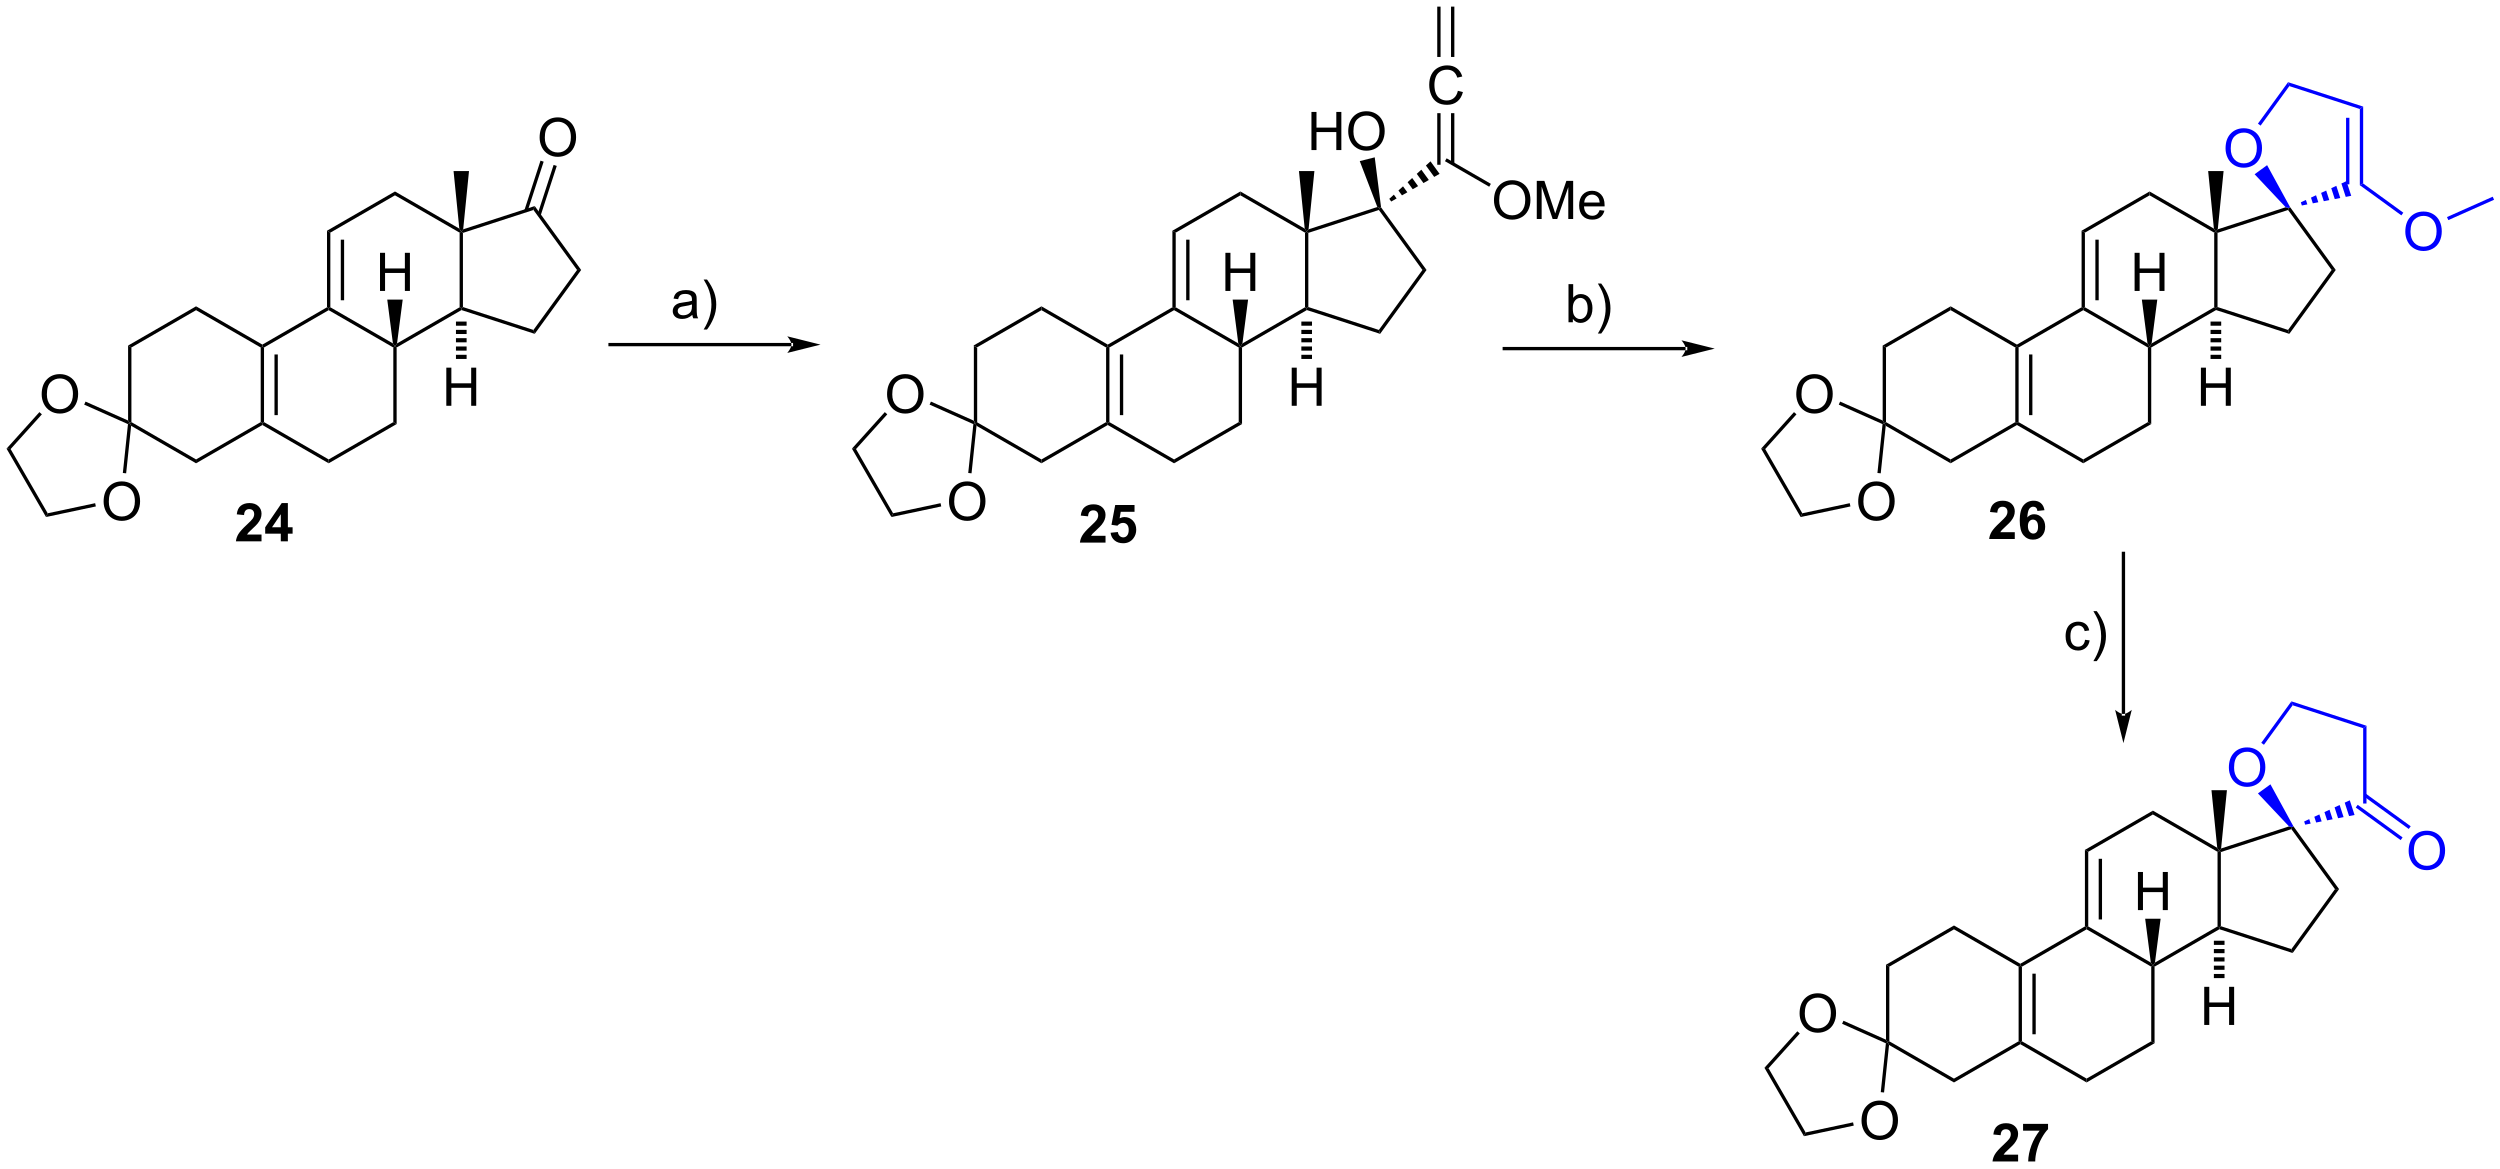<?xml version="1.0" encoding="UTF-8"?>
<!DOCTYPE svg PUBLIC '-//W3C//DTD SVG 1.0//EN'
          'http://www.w3.org/TR/2001/REC-SVG-20010904/DTD/svg10.dtd'>
<svg stroke-dasharray="none" shape-rendering="auto" xmlns="http://www.w3.org/2000/svg" font-family="'Dialog'" text-rendering="auto" width="1024" fill-opacity="1" color-interpolation="auto" color-rendering="auto" preserveAspectRatio="xMidYMid meet" font-size="12px" viewBox="0 0 1024 479" fill="black" xmlns:xlink="http://www.w3.org/1999/xlink" stroke="black" image-rendering="auto" stroke-miterlimit="10" stroke-linecap="square" stroke-linejoin="miter" font-style="normal" stroke-width="1" height="479" stroke-dashoffset="0" font-weight="normal" stroke-opacity="1"
><!--Generated by the Batik Graphics2D SVG Generator--><defs id="genericDefs"
  /><g
  ><defs id="defs1"
    ><clipPath clipPathUnits="userSpaceOnUse" id="clipPath1"
      ><path d="M0.646 0.646 L386.963 0.646 L386.963 181.067 L0.646 181.067 L0.646 0.646 Z"
      /></clipPath
      ><clipPath clipPathUnits="userSpaceOnUse" id="clipPath2"
      ><path d="M46.715 118.406 L46.715 293.811 L422.292 293.811 L422.292 118.406 Z"
      /></clipPath
    ></defs
    ><g transform="scale(2.651,2.651) translate(-0.646,-0.646) matrix(1.029,0,0,1.029,-47.406,-121.146)"
    ><path d="M192.925 170.287 L193.425 170.576 L193.425 181.787 L193.175 181.932 L192.925 181.547 Z" stroke="none" clip-path="url(#clipPath2)"
    /></g
    ><g transform="matrix(2.727,0,0,2.727,-127.369,-322.83)"
    ><path d="M193.383 182.34 L193.175 181.932 L193.425 181.787 L203.134 187.393 L203.134 187.97 Z" stroke="none" clip-path="url(#clipPath2)"
    /></g
    ><g transform="matrix(2.727,0,0,2.727,-127.369,-322.83)"
    ><path d="M203.134 187.97 L203.134 187.393 L212.844 181.787 L213.094 181.932 L213.094 182.22 Z" stroke="none" clip-path="url(#clipPath2)"
    /></g
    ><g transform="matrix(2.727,0,0,2.727,-127.369,-322.83)"
    ><path d="M213.344 181.787 L213.094 181.932 L212.844 181.787 L212.844 170.576 L213.094 170.432 L213.344 170.576 ZM215.414 180.737 L215.414 171.627 L214.914 171.627 L214.914 180.737 Z" stroke="none" clip-path="url(#clipPath2)"
    /></g
    ><g transform="matrix(2.727,0,0,2.727,-127.369,-322.83)"
    ><path d="M213.094 170.143 L213.094 170.432 L212.844 170.576 L203.134 164.97 L203.134 164.393 Z" stroke="none" clip-path="url(#clipPath2)"
    /></g
    ><g transform="matrix(2.727,0,0,2.727,-127.369,-322.83)"
    ><path d="M203.134 164.393 L203.134 164.97 L193.425 170.576 L192.925 170.287 Z" stroke="none" clip-path="url(#clipPath2)"
    /></g
    ><g transform="matrix(2.727,0,0,2.727,-127.369,-322.83)"
    ><path d="M213.094 182.22 L213.094 181.932 L213.344 181.787 L223.053 187.393 L223.053 187.97 Z" stroke="none" clip-path="url(#clipPath2)"
    /></g
    ><g transform="matrix(2.727,0,0,2.727,-127.369,-322.83)"
    ><path d="M223.053 187.97 L223.053 187.393 L232.762 181.787 L233.262 182.076 Z" stroke="none" clip-path="url(#clipPath2)"
    /></g
    ><g transform="matrix(2.727,0,0,2.727,-127.369,-322.83)"
    ><path d="M233.262 182.076 L232.762 181.787 L232.762 170.576 L233.012 170.432 L233.262 170.576 Z" stroke="none" clip-path="url(#clipPath2)"
    /></g
    ><g transform="matrix(2.727,0,0,2.727,-127.369,-322.83)"
    ><path d="M232.702 169.964 L233.012 170.432 L232.762 170.576 L223.053 164.97 L223.053 164.682 L223.303 164.537 Z" stroke="none" clip-path="url(#clipPath2)"
    /></g
    ><g transform="matrix(2.727,0,0,2.727,-127.369,-322.83)"
    ><path d="M222.803 164.537 L223.053 164.682 L223.053 164.97 L213.344 170.576 L213.094 170.432 L213.094 170.143 Z" stroke="none" clip-path="url(#clipPath2)"
    /></g
    ><g transform="matrix(2.727,0,0,2.727,-127.369,-322.83)"
    ><path d="M233.262 170.576 L233.012 170.432 L233.323 169.964 L242.721 164.537 L242.971 164.682 L243 164.954 Z" stroke="none" clip-path="url(#clipPath2)"
    /></g
    ><g transform="matrix(2.727,0,0,2.727,-127.369,-322.83)"
    ><path d="M243.221 164.5 L242.971 164.682 L242.721 164.537 L242.721 153.326 L242.971 153.182 L243.221 153.363 Z" stroke="none" clip-path="url(#clipPath2)"
    /></g
    ><g transform="matrix(2.727,0,0,2.727,-127.369,-322.83)"
    ><path d="M242.676 152.722 L242.971 153.182 L242.721 153.326 L233.012 147.72 L233.012 147.143 Z" stroke="none" clip-path="url(#clipPath2)"
    /></g
    ><g transform="matrix(2.727,0,0,2.727,-127.369,-322.83)"
    ><path d="M233.012 147.143 L233.012 147.72 L223.303 153.326 L222.803 153.037 Z" stroke="none" clip-path="url(#clipPath2)"
    /></g
    ><g transform="matrix(2.727,0,0,2.727,-127.369,-322.83)"
    ><path d="M222.803 153.037 L223.303 153.326 L223.303 164.537 L223.053 164.682 L222.803 164.537 ZM224.873 154.377 L224.873 163.487 L225.373 163.487 L225.373 154.377 Z" stroke="none" clip-path="url(#clipPath2)"
    /></g
    ><g transform="matrix(2.727,0,0,2.727,-127.369,-322.83)"
    ><path d="M243 164.954 L242.971 164.682 L243.221 164.5 L253.813 167.941 L254.004 168.529 Z" stroke="none" clip-path="url(#clipPath2)"
    /></g
    ><g transform="matrix(2.727,0,0,2.727,-127.369,-322.83)"
    ><path d="M254.004 168.529 L253.813 167.941 L260.359 158.932 L260.977 158.932 Z" stroke="none" clip-path="url(#clipPath2)"
    /></g
    ><g transform="matrix(2.727,0,0,2.727,-127.369,-322.83)"
    ><path d="M260.977 158.932 L260.359 158.932 L253.813 149.922 L253.909 149.628 L254.146 149.53 Z" stroke="none" clip-path="url(#clipPath2)"
    /></g
    ><g transform="matrix(2.727,0,0,2.727,-127.369,-322.83)"
    ><path d="M253.583 149.471 L253.909 149.628 L253.813 149.922 L243.221 153.363 L242.971 153.182 L243.257 152.826 Z" stroke="none" clip-path="url(#clipPath2)"
    /></g
    ><g transform="matrix(2.727,0,0,2.727,-127.369,-322.83)"
    ><path d="M243.257 152.826 L242.971 153.182 L242.676 152.722 L241.811 144.077 L244.131 144.077 Z" stroke="none" clip-path="url(#clipPath2)"
    /></g
    ><g transform="matrix(2.727,0,0,2.727,-127.369,-322.83)"
    ><path d="M179.946 177.615 Q179.946 176.188 180.712 175.383 Q181.477 174.576 182.688 174.576 Q183.48 174.576 184.115 174.956 Q184.753 175.334 185.087 176.011 Q185.423 176.688 185.423 177.547 Q185.423 178.42 185.071 179.107 Q184.719 179.795 184.073 180.149 Q183.43 180.503 182.683 180.503 Q181.876 180.503 181.238 180.112 Q180.602 179.719 180.274 179.045 Q179.946 178.368 179.946 177.615 ZM180.727 177.625 Q180.727 178.662 181.282 179.258 Q181.839 179.852 182.68 179.852 Q183.535 179.852 184.087 179.25 Q184.641 178.649 184.641 177.545 Q184.641 176.844 184.404 176.323 Q184.167 175.803 183.712 175.516 Q183.258 175.227 182.691 175.227 Q181.886 175.227 181.305 175.782 Q180.727 176.334 180.727 177.625 Z" stroke="none" clip-path="url(#clipPath2)"
    /></g
    ><g transform="matrix(2.727,0,0,2.727,-127.369,-322.83)"
    ><path d="M189.25 193.73 Q189.25 192.303 190.015 191.498 Q190.781 190.69 191.992 190.69 Q192.784 190.69 193.419 191.071 Q194.057 191.448 194.39 192.125 Q194.726 192.803 194.726 193.662 Q194.726 194.534 194.375 195.222 Q194.023 195.909 193.377 196.263 Q192.734 196.618 191.987 196.618 Q191.179 196.618 190.541 196.227 Q189.906 195.834 189.578 195.159 Q189.25 194.482 189.25 193.73 ZM190.031 193.74 Q190.031 194.776 190.586 195.373 Q191.143 195.966 191.984 195.966 Q192.838 195.966 193.39 195.365 Q193.945 194.763 193.945 193.659 Q193.945 192.959 193.708 192.438 Q193.471 191.917 193.015 191.631 Q192.562 191.341 191.994 191.341 Q191.19 191.341 190.609 191.896 Q190.031 192.448 190.031 193.74 Z" stroke="none" clip-path="url(#clipPath2)"
    /></g
    ><g transform="matrix(2.727,0,0,2.727,-127.369,-322.83)"
    ><path d="M192.925 181.547 L193.175 181.932 L192.907 182.086 L186.331 179.158 L186.534 178.701 Z" stroke="none" clip-path="url(#clipPath2)"
    /></g
    ><g transform="matrix(2.727,0,0,2.727,-127.369,-322.83)"
    ><path d="M179.606 180.283 L179.977 180.618 L175.282 185.833 L174.667 185.768 Z" stroke="none" clip-path="url(#clipPath2)"
    /></g
    ><g transform="matrix(2.727,0,0,2.727,-127.369,-322.83)"
    ><path d="M174.667 185.768 L175.282 185.833 L180.85 195.477 L180.599 196.042 Z" stroke="none" clip-path="url(#clipPath2)"
    /></g
    ><g transform="matrix(2.727,0,0,2.727,-127.369,-322.83)"
    ><path d="M180.599 196.042 L180.85 195.477 L187.978 193.962 L188.082 194.451 Z" stroke="none" clip-path="url(#clipPath2)"
    /></g
    ><g transform="matrix(2.727,0,0,2.727,-127.369,-322.83)"
    ><path d="M192.633 189.477 L192.136 189.425 L192.907 182.086 L193.175 181.932 L193.383 182.34 Z" stroke="none" clip-path="url(#clipPath2)"
    /></g
    ><g transform="matrix(2.727,0,0,2.727,-127.369,-322.83)"
    ><path d="M243.688 140.92 L243.688 135.193 L244.446 135.193 L244.446 137.545 L247.423 137.545 L247.423 135.193 L248.18 135.193 L248.18 140.92 L247.423 140.92 L247.423 138.219 L244.446 138.219 L244.446 140.92 L243.688 140.92 ZM249.213 138.131 Q249.213 136.704 249.978 135.899 Q250.744 135.092 251.955 135.092 Q252.747 135.092 253.382 135.472 Q254.02 135.849 254.353 136.526 Q254.689 137.204 254.689 138.063 Q254.689 138.935 254.338 139.623 Q253.986 140.31 253.34 140.665 Q252.697 141.019 251.95 141.019 Q251.143 141.019 250.505 140.628 Q249.869 140.235 249.541 139.56 Q249.213 138.883 249.213 138.131 ZM249.994 138.141 Q249.994 139.178 250.549 139.774 Q251.106 140.368 251.947 140.368 Q252.801 140.368 253.353 139.766 Q253.908 139.165 253.908 138.06 Q253.908 137.36 253.671 136.839 Q253.434 136.318 252.978 136.032 Q252.525 135.743 251.958 135.743 Q251.153 135.743 250.572 136.297 Q249.994 136.849 249.994 138.141 Z" stroke="none" clip-path="url(#clipPath2)"
    /></g
    ><g transform="matrix(2.727,0,0,2.727,-127.369,-322.83)"
    ><path d="M254.146 149.53 L253.909 149.628 L253.583 149.471 L250.944 142.58 L253.194 142.016 Z" stroke="none" clip-path="url(#clipPath2)"
    /></g
    ><g transform="matrix(2.727,0,0,2.727,-127.369,-322.83)"
    ><path d="M255.378 148.249 L256.066 147.623 L256.479 148.191 L255.673 148.653 ZM256.754 146.997 L257.442 146.371 L258.093 147.266 L257.286 147.728 ZM258.13 145.746 L258.817 145.12 L259.707 146.342 L258.9 146.804 ZM259.505 144.494 L260.193 143.869 L261.32 145.417 L260.513 145.88 ZM260.881 143.243 L261.568 142.617 L262.934 144.493 L262.127 144.955 Z" stroke="none" clip-path="url(#clipPath2)"
    /></g
    ><g transform="matrix(2.727,0,0,2.727,-127.369,-322.83)"
    ><path d="M271.104 148.489 Q271.104 147.062 271.87 146.257 Q272.635 145.45 273.846 145.45 Q274.638 145.45 275.273 145.83 Q275.911 146.208 276.245 146.885 Q276.58 147.562 276.58 148.421 Q276.58 149.293 276.229 149.981 Q275.877 150.668 275.231 151.023 Q274.588 151.377 273.841 151.377 Q273.034 151.377 272.396 150.986 Q271.76 150.593 271.432 149.918 Q271.104 149.241 271.104 148.489 ZM271.885 148.499 Q271.885 149.536 272.44 150.132 Q272.997 150.726 273.838 150.726 Q274.692 150.726 275.245 150.124 Q275.799 149.523 275.799 148.418 Q275.799 147.718 275.562 147.197 Q275.325 146.676 274.87 146.39 Q274.416 146.101 273.849 146.101 Q273.044 146.101 272.463 146.655 Q271.885 147.208 271.885 148.499 ZM277.532 151.278 L277.532 145.551 L278.673 145.551 L280.03 149.606 Q280.217 150.171 280.303 150.452 Q280.399 150.14 280.608 149.536 L281.978 145.551 L282.998 145.551 L282.998 151.278 L282.267 151.278 L282.267 146.484 L280.603 151.278 L279.92 151.278 L278.264 146.403 L278.264 151.278 L277.532 151.278 ZM286.97 149.942 L287.696 150.03 Q287.524 150.668 287.058 151.02 Q286.595 151.372 285.873 151.372 Q284.962 151.372 284.428 150.812 Q283.897 150.249 283.897 149.239 Q283.897 148.192 284.436 147.614 Q284.975 147.036 285.834 147.036 Q286.665 147.036 287.191 147.603 Q287.72 148.168 287.72 149.195 Q287.72 149.257 287.717 149.382 L284.623 149.382 Q284.663 150.067 285.009 150.431 Q285.358 150.793 285.876 150.793 Q286.264 150.793 286.538 150.59 Q286.811 150.387 286.97 149.942 ZM284.663 148.804 L286.978 148.804 Q286.931 148.28 286.712 148.02 Q286.376 147.614 285.842 147.614 Q285.358 147.614 285.027 147.939 Q284.696 148.262 284.663 148.804 Z" stroke="none" clip-path="url(#clipPath2)"
    /></g
    ><g transform="matrix(2.727,0,0,2.727,-127.369,-322.83)"
    ><path d="M263.743 142.594 L263.993 142.161 L270.638 145.998 L270.388 146.431 Z" stroke="none" clip-path="url(#clipPath2)"
    /></g
    ><g transform="matrix(2.727,0,0,2.727,-127.369,-322.83)"
    ><path d="M265.682 132.02 L266.44 132.21 Q266.203 133.145 265.583 133.637 Q264.964 134.127 264.07 134.127 Q263.143 134.127 262.562 133.749 Q261.984 133.372 261.68 132.658 Q261.378 131.942 261.378 131.122 Q261.378 130.226 261.719 129.562 Q262.062 128.895 262.693 128.549 Q263.323 128.202 264.081 128.202 Q264.94 128.202 265.526 128.64 Q266.112 129.077 266.344 129.872 L265.596 130.046 Q265.399 129.421 265.018 129.137 Q264.641 128.851 264.065 128.851 Q263.406 128.851 262.961 129.168 Q262.518 129.484 262.339 130.018 Q262.159 130.551 262.159 131.116 Q262.159 131.848 262.372 132.393 Q262.586 132.937 263.034 133.208 Q263.484 133.476 264.008 133.476 Q264.643 133.476 265.083 133.109 Q265.526 132.741 265.682 132.02 Z" stroke="none" clip-path="url(#clipPath2)"
    /></g
    ><g transform="matrix(2.727,0,0,2.727,-127.369,-322.83)"
    ><path d="M265.153 142.975 L265.153 135.38 L264.653 135.38 L264.653 142.975 ZM263.083 143.131 L263.083 135.38 L262.583 135.38 L262.583 143.131 Z" stroke="none" clip-path="url(#clipPath2)"
    /></g
    ><g transform="matrix(2.727,0,0,2.727,-127.369,-322.83)"
    ><path d="M265.153 126.939 L265.153 119.378 L264.653 119.378 L264.653 126.939 ZM263.083 126.939 L263.083 119.378 L262.583 119.378 L262.583 126.939 Z" stroke="none" clip-path="url(#clipPath2)"
    /></g
    ><g transform="matrix(2.727,0,0,2.727,-127.369,-322.83)"
    ><path d="M65.946 170.287 L66.446 170.576 L66.446 181.787 L66.196 181.932 L65.946 181.547 Z" stroke="none" clip-path="url(#clipPath2)"
    /></g
    ><g transform="matrix(2.727,0,0,2.727,-127.369,-322.83)"
    ><path d="M66.404 182.34 L66.196 181.932 L66.446 181.787 L76.155 187.393 L76.155 187.97 Z" stroke="none" clip-path="url(#clipPath2)"
    /></g
    ><g transform="matrix(2.727,0,0,2.727,-127.369,-322.83)"
    ><path d="M76.155 187.97 L76.155 187.393 L85.864 181.787 L86.114 181.932 L86.114 182.22 Z" stroke="none" clip-path="url(#clipPath2)"
    /></g
    ><g transform="matrix(2.727,0,0,2.727,-127.369,-322.83)"
    ><path d="M86.364 181.787 L86.114 181.932 L85.864 181.787 L85.864 170.576 L86.114 170.432 L86.364 170.576 ZM88.434 180.737 L88.434 171.627 L87.934 171.627 L87.934 180.737 Z" stroke="none" clip-path="url(#clipPath2)"
    /></g
    ><g transform="matrix(2.727,0,0,2.727,-127.369,-322.83)"
    ><path d="M86.114 170.143 L86.114 170.432 L85.864 170.576 L76.155 164.97 L76.155 164.393 Z" stroke="none" clip-path="url(#clipPath2)"
    /></g
    ><g transform="matrix(2.727,0,0,2.727,-127.369,-322.83)"
    ><path d="M76.155 164.393 L76.155 164.97 L66.446 170.576 L65.946 170.287 Z" stroke="none" clip-path="url(#clipPath2)"
    /></g
    ><g transform="matrix(2.727,0,0,2.727,-127.369,-322.83)"
    ><path d="M86.114 182.22 L86.114 181.932 L86.364 181.787 L96.074 187.393 L96.074 187.97 Z" stroke="none" clip-path="url(#clipPath2)"
    /></g
    ><g transform="matrix(2.727,0,0,2.727,-127.369,-322.83)"
    ><path d="M96.074 187.97 L96.074 187.393 L105.783 181.787 L106.283 182.076 Z" stroke="none" clip-path="url(#clipPath2)"
    /></g
    ><g transform="matrix(2.727,0,0,2.727,-127.369,-322.83)"
    ><path d="M106.283 182.076 L105.783 181.787 L105.783 170.576 L106.033 170.432 L106.283 170.576 Z" stroke="none" clip-path="url(#clipPath2)"
    /></g
    ><g transform="matrix(2.727,0,0,2.727,-127.369,-322.83)"
    ><path d="M105.723 169.964 L106.033 170.432 L105.783 170.576 L96.074 164.97 L96.074 164.682 L96.324 164.537 Z" stroke="none" clip-path="url(#clipPath2)"
    /></g
    ><g transform="matrix(2.727,0,0,2.727,-127.369,-322.83)"
    ><path d="M95.824 164.537 L96.074 164.682 L96.074 164.97 L86.364 170.576 L86.114 170.432 L86.114 170.143 Z" stroke="none" clip-path="url(#clipPath2)"
    /></g
    ><g transform="matrix(2.727,0,0,2.727,-127.369,-322.83)"
    ><path d="M106.283 170.576 L106.033 170.432 L106.343 169.964 L115.742 164.537 L115.992 164.682 L116.021 164.954 Z" stroke="none" clip-path="url(#clipPath2)"
    /></g
    ><g transform="matrix(2.727,0,0,2.727,-127.369,-322.83)"
    ><path d="M116.242 164.5 L115.992 164.682 L115.742 164.537 L115.742 153.326 L115.992 153.182 L116.242 153.363 Z" stroke="none" clip-path="url(#clipPath2)"
    /></g
    ><g transform="matrix(2.727,0,0,2.727,-127.369,-322.83)"
    ><path d="M115.696 152.722 L115.992 153.182 L115.742 153.326 L106.033 147.72 L106.033 147.143 Z" stroke="none" clip-path="url(#clipPath2)"
    /></g
    ><g transform="matrix(2.727,0,0,2.727,-127.369,-322.83)"
    ><path d="M106.033 147.143 L106.033 147.72 L96.324 153.326 L95.824 153.037 Z" stroke="none" clip-path="url(#clipPath2)"
    /></g
    ><g transform="matrix(2.727,0,0,2.727,-127.369,-322.83)"
    ><path d="M95.824 153.037 L96.324 153.326 L96.324 164.537 L96.074 164.682 L95.824 164.537 ZM97.894 154.377 L97.894 163.487 L98.394 163.487 L98.394 154.377 Z" stroke="none" clip-path="url(#clipPath2)"
    /></g
    ><g transform="matrix(2.727,0,0,2.727,-127.369,-322.83)"
    ><path d="M116.021 164.954 L115.992 164.682 L116.242 164.5 L126.834 167.941 L127.025 168.529 Z" stroke="none" clip-path="url(#clipPath2)"
    /></g
    ><g transform="matrix(2.727,0,0,2.727,-127.369,-322.83)"
    ><path d="M127.025 168.529 L126.834 167.941 L133.38 158.932 L133.998 158.932 Z" stroke="none" clip-path="url(#clipPath2)"
    /></g
    ><g transform="matrix(2.727,0,0,2.727,-127.369,-322.83)"
    ><path d="M133.998 158.932 L133.38 158.932 L126.834 149.922 L127.025 149.334 Z" stroke="none" clip-path="url(#clipPath2)"
    /></g
    ><g transform="matrix(2.727,0,0,2.727,-127.369,-322.83)"
    ><path d="M127.025 149.334 L126.834 149.922 L116.242 153.363 L115.992 153.182 L116.278 152.826 Z" stroke="none" clip-path="url(#clipPath2)"
    /></g
    ><g transform="matrix(2.727,0,0,2.727,-127.369,-322.83)"
    ><path d="M116.278 152.826 L115.992 153.182 L115.696 152.722 L114.832 144.077 L117.152 144.077 Z" stroke="none" clip-path="url(#clipPath2)"
    /></g
    ><g transform="matrix(2.727,0,0,2.727,-127.369,-322.83)"
    ><path d="M52.967 177.615 Q52.967 176.188 53.732 175.383 Q54.498 174.576 55.709 174.576 Q56.501 174.576 57.136 174.956 Q57.774 175.334 58.107 176.011 Q58.443 176.688 58.443 177.547 Q58.443 178.42 58.092 179.107 Q57.74 179.795 57.094 180.149 Q56.451 180.503 55.704 180.503 Q54.896 180.503 54.258 180.112 Q53.623 179.719 53.295 179.045 Q52.967 178.368 52.967 177.615 ZM53.748 177.625 Q53.748 178.662 54.303 179.258 Q54.86 179.852 55.701 179.852 Q56.555 179.852 57.107 179.25 Q57.662 178.649 57.662 177.545 Q57.662 176.844 57.425 176.323 Q57.188 175.803 56.732 175.516 Q56.279 175.227 55.712 175.227 Q54.907 175.227 54.326 175.782 Q53.748 176.334 53.748 177.625 Z" stroke="none" clip-path="url(#clipPath2)"
    /></g
    ><g transform="matrix(2.727,0,0,2.727,-127.369,-322.83)"
    ><path d="M62.27 193.73 Q62.27 192.303 63.036 191.498 Q63.802 190.69 65.013 190.69 Q65.804 190.69 66.44 191.071 Q67.078 191.448 67.411 192.125 Q67.747 192.803 67.747 193.662 Q67.747 194.534 67.395 195.222 Q67.044 195.909 66.398 196.263 Q65.755 196.618 65.007 196.618 Q64.2 196.618 63.562 196.227 Q62.927 195.834 62.599 195.159 Q62.27 194.482 62.27 193.73 ZM63.052 193.74 Q63.052 194.776 63.606 195.373 Q64.164 195.966 65.005 195.966 Q65.859 195.966 66.411 195.365 Q66.966 194.763 66.966 193.659 Q66.966 192.959 66.729 192.438 Q66.492 191.917 66.036 191.631 Q65.583 191.341 65.015 191.341 Q64.21 191.341 63.63 191.896 Q63.052 192.448 63.052 193.74 Z" stroke="none" clip-path="url(#clipPath2)"
    /></g
    ><g transform="matrix(2.727,0,0,2.727,-127.369,-322.83)"
    ><path d="M65.946 181.547 L66.196 181.932 L65.928 182.086 L59.352 179.158 L59.555 178.701 Z" stroke="none" clip-path="url(#clipPath2)"
    /></g
    ><g transform="matrix(2.727,0,0,2.727,-127.369,-322.83)"
    ><path d="M52.626 180.283 L52.998 180.618 L48.302 185.833 L47.688 185.768 Z" stroke="none" clip-path="url(#clipPath2)"
    /></g
    ><g transform="matrix(2.727,0,0,2.727,-127.369,-322.83)"
    ><path d="M47.688 185.768 L48.302 185.833 L53.871 195.477 L53.619 196.042 Z" stroke="none" clip-path="url(#clipPath2)"
    /></g
    ><g transform="matrix(2.727,0,0,2.727,-127.369,-322.83)"
    ><path d="M53.619 196.042 L53.871 195.477 L60.998 193.962 L61.102 194.451 Z" stroke="none" clip-path="url(#clipPath2)"
    /></g
    ><g transform="matrix(2.727,0,0,2.727,-127.369,-322.83)"
    ><path d="M65.654 189.477 L65.157 189.425 L65.928 182.086 L66.196 181.932 L66.404 182.34 Z" stroke="none" clip-path="url(#clipPath2)"
    /></g
    ><g transform="matrix(2.727,0,0,2.727,-127.369,-322.83)"
    ><path d="M127.76 139.052 Q127.76 137.625 128.525 136.82 Q129.291 136.013 130.502 136.013 Q131.294 136.013 131.929 136.393 Q132.567 136.77 132.9 137.447 Q133.236 138.125 133.236 138.984 Q133.236 139.856 132.885 140.544 Q132.533 141.231 131.887 141.585 Q131.244 141.94 130.497 141.94 Q129.69 141.94 129.052 141.549 Q128.416 141.156 128.088 140.481 Q127.76 139.804 127.76 139.052 ZM128.541 139.062 Q128.541 140.099 129.096 140.695 Q129.653 141.289 130.494 141.289 Q131.348 141.289 131.9 140.687 Q132.455 140.085 132.455 138.981 Q132.455 138.281 132.218 137.76 Q131.981 137.239 131.525 136.953 Q131.072 136.664 130.505 136.664 Q129.7 136.664 129.119 137.218 Q128.541 137.77 128.541 139.062 Z" stroke="none" clip-path="url(#clipPath2)"
    /></g
    ><g transform="matrix(2.727,0,0,2.727,-127.369,-322.83)"
    ><path d="M127.919 150.74 L130.335 143.306 L129.859 143.151 L127.444 150.586 ZM125.951 150.101 L128.366 142.666 L127.891 142.511 L125.475 149.946 Z" stroke="none" clip-path="url(#clipPath2)"
    /></g
    ><g transform="matrix(2.727,0,0,2.727,-127.369,-322.83)"
    ><path d="M165.577 170.396 L165.577 170.396 L138.34 170.396 L138.09 170.396 L138.09 169.896 L138.34 169.896 L165.577 169.896 L165.827 169.896 L165.827 170.396 ZM169.952 170.146 L164.952 168.896 C164.952 168.896 165.577 169.599 165.577 170.146 C165.577 170.693 164.952 171.396 164.952 171.396 Z" stroke="none" clip-path="url(#clipPath2)"
    /></g
    ><g transform="matrix(2.727,0,0,2.727,-127.369,-322.83)"
    ><path d="M329.488 170.287 L329.988 170.576 L329.988 181.787 L329.738 181.932 L329.488 181.547 Z" stroke="none" clip-path="url(#clipPath2)"
    /></g
    ><g transform="matrix(2.727,0,0,2.727,-127.369,-322.83)"
    ><path d="M329.946 182.34 L329.738 181.932 L329.988 181.787 L339.697 187.393 L339.697 187.97 Z" stroke="none" clip-path="url(#clipPath2)"
    /></g
    ><g transform="matrix(2.727,0,0,2.727,-127.369,-322.83)"
    ><path d="M339.697 187.97 L339.697 187.393 L349.406 181.787 L349.656 181.932 L349.656 182.22 Z" stroke="none" clip-path="url(#clipPath2)"
    /></g
    ><g transform="matrix(2.727,0,0,2.727,-127.369,-322.83)"
    ><path d="M349.906 181.787 L349.656 181.932 L349.406 181.787 L349.406 170.576 L349.656 170.432 L349.906 170.576 ZM351.976 180.737 L351.976 171.627 L351.476 171.627 L351.476 180.737 Z" stroke="none" clip-path="url(#clipPath2)"
    /></g
    ><g transform="matrix(2.727,0,0,2.727,-127.369,-322.83)"
    ><path d="M349.656 170.143 L349.656 170.432 L349.406 170.576 L339.697 164.97 L339.697 164.393 Z" stroke="none" clip-path="url(#clipPath2)"
    /></g
    ><g transform="matrix(2.727,0,0,2.727,-127.369,-322.83)"
    ><path d="M339.697 164.393 L339.697 164.97 L329.988 170.576 L329.488 170.287 Z" stroke="none" clip-path="url(#clipPath2)"
    /></g
    ><g transform="matrix(2.727,0,0,2.727,-127.369,-322.83)"
    ><path d="M349.656 182.22 L349.656 181.932 L349.906 181.787 L359.615 187.393 L359.615 187.97 Z" stroke="none" clip-path="url(#clipPath2)"
    /></g
    ><g transform="matrix(2.727,0,0,2.727,-127.369,-322.83)"
    ><path d="M359.615 187.97 L359.615 187.393 L369.325 181.787 L369.825 182.076 Z" stroke="none" clip-path="url(#clipPath2)"
    /></g
    ><g transform="matrix(2.727,0,0,2.727,-127.369,-322.83)"
    ><path d="M369.825 182.076 L369.325 181.787 L369.325 170.576 L369.575 170.432 L369.825 170.576 Z" stroke="none" clip-path="url(#clipPath2)"
    /></g
    ><g transform="matrix(2.727,0,0,2.727,-127.369,-322.83)"
    ><path d="M369.264 169.964 L369.575 170.432 L369.325 170.576 L359.615 164.97 L359.615 164.682 L359.865 164.537 Z" stroke="none" clip-path="url(#clipPath2)"
    /></g
    ><g transform="matrix(2.727,0,0,2.727,-127.369,-322.83)"
    ><path d="M359.365 164.537 L359.615 164.682 L359.615 164.97 L349.906 170.576 L349.656 170.432 L349.656 170.143 Z" stroke="none" clip-path="url(#clipPath2)"
    /></g
    ><g transform="matrix(2.727,0,0,2.727,-127.369,-322.83)"
    ><path d="M369.825 170.576 L369.575 170.432 L369.885 169.964 L379.284 164.537 L379.534 164.682 L379.563 164.954 Z" stroke="none" clip-path="url(#clipPath2)"
    /></g
    ><g transform="matrix(2.727,0,0,2.727,-127.369,-322.83)"
    ><path d="M379.784 164.5 L379.534 164.682 L379.284 164.537 L379.284 153.326 L379.534 153.182 L379.784 153.363 Z" stroke="none" clip-path="url(#clipPath2)"
    /></g
    ><g transform="matrix(2.727,0,0,2.727,-127.369,-322.83)"
    ><path d="M379.238 152.722 L379.534 153.182 L379.284 153.326 L369.575 147.72 L369.575 147.143 Z" stroke="none" clip-path="url(#clipPath2)"
    /></g
    ><g transform="matrix(2.727,0,0,2.727,-127.369,-322.83)"
    ><path d="M369.575 147.143 L369.575 147.72 L359.865 153.326 L359.365 153.037 Z" stroke="none" clip-path="url(#clipPath2)"
    /></g
    ><g transform="matrix(2.727,0,0,2.727,-127.369,-322.83)"
    ><path d="M359.365 153.037 L359.865 153.326 L359.865 164.537 L359.615 164.682 L359.365 164.537 ZM361.435 154.377 L361.435 163.487 L361.935 163.487 L361.935 154.377 Z" stroke="none" clip-path="url(#clipPath2)"
    /></g
    ><g transform="matrix(2.727,0,0,2.727,-127.369,-322.83)"
    ><path d="M379.563 164.954 L379.534 164.682 L379.784 164.5 L390.376 167.941 L390.567 168.529 Z" stroke="none" clip-path="url(#clipPath2)"
    /></g
    ><g transform="matrix(2.727,0,0,2.727,-127.369,-322.83)"
    ><path d="M390.567 168.529 L390.376 167.941 L396.922 158.932 L397.54 158.932 Z" stroke="none" clip-path="url(#clipPath2)"
    /></g
    ><g transform="matrix(2.727,0,0,2.727,-127.369,-322.83)"
    ><path d="M397.54 158.932 L396.922 158.932 L390.376 149.922 L390.471 149.628 L390.673 149.481 Z" stroke="none" clip-path="url(#clipPath2)"
    /></g
    ><g transform="matrix(2.727,0,0,2.727,-127.369,-322.83)"
    ><path d="M390.021 149.511 L390.471 149.628 L390.376 149.922 L379.784 153.363 L379.534 153.182 L379.82 152.826 Z" stroke="none" clip-path="url(#clipPath2)"
    /></g
    ><g transform="matrix(2.727,0,0,2.727,-127.369,-322.83)"
    ><path d="M379.82 152.826 L379.534 153.182 L379.238 152.722 L378.374 144.077 L380.694 144.077 Z" stroke="none" clip-path="url(#clipPath2)"
    /></g
    ><g transform="matrix(2.727,0,0,2.727,-127.369,-322.83)"
    ><path d="M316.509 177.615 Q316.509 176.188 317.274 175.383 Q318.04 174.576 319.251 174.576 Q320.042 174.576 320.678 174.956 Q321.316 175.334 321.649 176.011 Q321.985 176.688 321.985 177.547 Q321.985 178.42 321.634 179.107 Q321.282 179.795 320.636 180.149 Q319.993 180.503 319.245 180.503 Q318.438 180.503 317.8 180.112 Q317.165 179.719 316.837 179.045 Q316.509 178.368 316.509 177.615 ZM317.29 177.625 Q317.29 178.662 317.844 179.258 Q318.402 179.852 319.243 179.852 Q320.097 179.852 320.649 179.25 Q321.204 178.649 321.204 177.545 Q321.204 176.844 320.967 176.323 Q320.73 175.803 320.274 175.516 Q319.821 175.227 319.253 175.227 Q318.449 175.227 317.868 175.782 Q317.29 176.334 317.29 177.625 Z" stroke="none" clip-path="url(#clipPath2)"
    /></g
    ><g transform="matrix(2.727,0,0,2.727,-127.369,-322.83)"
    ><path d="M325.812 193.73 Q325.812 192.303 326.578 191.498 Q327.344 190.69 328.554 190.69 Q329.346 190.69 329.981 191.071 Q330.62 191.448 330.953 192.125 Q331.289 192.803 331.289 193.662 Q331.289 194.534 330.937 195.222 Q330.586 195.909 329.94 196.263 Q329.297 196.618 328.549 196.618 Q327.742 196.618 327.104 196.227 Q326.469 195.834 326.14 195.159 Q325.812 194.482 325.812 193.73 ZM326.594 193.74 Q326.594 194.776 327.148 195.373 Q327.705 195.966 328.547 195.966 Q329.401 195.966 329.953 195.365 Q330.507 194.763 330.507 193.659 Q330.507 192.959 330.271 192.438 Q330.034 191.917 329.578 191.631 Q329.125 191.341 328.557 191.341 Q327.752 191.341 327.172 191.896 Q326.594 192.448 326.594 193.74 Z" stroke="none" clip-path="url(#clipPath2)"
    /></g
    ><g transform="matrix(2.727,0,0,2.727,-127.369,-322.83)"
    ><path d="M329.488 181.547 L329.738 181.932 L329.47 182.086 L322.894 179.158 L323.097 178.701 Z" stroke="none" clip-path="url(#clipPath2)"
    /></g
    ><g transform="matrix(2.727,0,0,2.727,-127.369,-322.83)"
    ><path d="M316.168 180.283 L316.54 180.618 L311.844 185.833 L311.229 185.768 Z" stroke="none" clip-path="url(#clipPath2)"
    /></g
    ><g transform="matrix(2.727,0,0,2.727,-127.369,-322.83)"
    ><path d="M311.229 185.768 L311.844 185.833 L317.413 195.477 L317.161 196.042 Z" stroke="none" clip-path="url(#clipPath2)"
    /></g
    ><g transform="matrix(2.727,0,0,2.727,-127.369,-322.83)"
    ><path d="M317.161 196.042 L317.413 195.477 L324.54 193.962 L324.644 194.451 Z" stroke="none" clip-path="url(#clipPath2)"
    /></g
    ><g transform="matrix(2.727,0,0,2.727,-127.369,-322.83)"
    ><path d="M329.196 189.477 L328.699 189.425 L329.47 182.086 L329.738 181.932 L329.946 182.34 Z" stroke="none" clip-path="url(#clipPath2)"
    /></g
    ><g fill="blue" transform="matrix(2.727,0,0,2.727,-127.369,-322.83)" stroke="blue"
    ><path d="M380.988 140.685 Q380.988 139.258 381.754 138.453 Q382.52 137.646 383.731 137.646 Q384.522 137.646 385.158 138.026 Q385.796 138.404 386.129 139.081 Q386.465 139.758 386.465 140.617 Q386.465 141.49 386.113 142.177 Q385.762 142.865 385.116 143.219 Q384.473 143.573 383.725 143.573 Q382.918 143.573 382.28 143.183 Q381.645 142.789 381.317 142.115 Q380.988 141.438 380.988 140.685 ZM381.77 140.696 Q381.77 141.732 382.324 142.328 Q382.882 142.922 383.723 142.922 Q384.577 142.922 385.129 142.321 Q385.684 141.719 385.684 140.615 Q385.684 139.914 385.447 139.393 Q385.21 138.873 384.754 138.586 Q384.301 138.297 383.733 138.297 Q382.928 138.297 382.348 138.852 Q381.77 139.404 381.77 140.696 Z" stroke="none" clip-path="url(#clipPath2)"
    /></g
    ><g fill="blue" transform="matrix(2.727,0,0,2.727,-127.369,-322.83)" stroke="blue"
    ><path d="M392.296 148.772 L393.057 148.418 L393.274 149.086 L392.45 149.248 ZM393.819 148.065 L394.58 147.711 L394.922 148.763 L394.098 148.925 ZM395.341 147.357 L396.103 147.004 L396.57 148.441 L395.746 148.602 ZM396.864 146.65 L397.625 146.296 L398.217 148.118 L397.393 148.28 ZM398.387 145.943 L399.148 145.589 L399.865 147.795 L399.041 147.957 Z" stroke="none" clip-path="url(#clipPath2)"
    /></g
    ><g fill="blue" transform="matrix(2.727,0,0,2.727,-127.369,-322.83)" stroke="blue"
    ><path d="M401.658 134.393 L401.158 134.756 L390.567 131.314 L390.376 130.727 Z" stroke="none" clip-path="url(#clipPath2)"
    /></g
    ><g fill="blue" transform="matrix(2.727,0,0,2.727,-127.369,-322.83)" stroke="blue"
    ><path d="M390.376 130.727 L390.567 131.314 L386.255 137.249 L385.85 136.955 Z" stroke="none" clip-path="url(#clipPath2)"
    /></g
    ><g fill="blue" transform="matrix(2.727,0,0,2.727,-127.369,-322.83)" stroke="blue"
    ><path d="M385.352 144.555 L387.229 143.191 L390.673 149.481 L390.471 149.628 L390.021 149.511 Z" stroke="none" clip-path="url(#clipPath2)"
    /></g
    ><g fill="blue" transform="matrix(2.727,0,0,2.727,-127.369,-322.83)" stroke="blue"
    ><path d="M407.989 153.195 Q407.989 151.768 408.754 150.963 Q409.52 150.156 410.731 150.156 Q411.523 150.156 412.158 150.536 Q412.796 150.913 413.129 151.59 Q413.465 152.268 413.465 153.127 Q413.465 153.999 413.114 154.687 Q412.762 155.374 412.116 155.728 Q411.473 156.083 410.726 156.083 Q409.918 156.083 409.28 155.692 Q408.645 155.299 408.317 154.624 Q407.989 153.947 407.989 153.195 ZM408.77 153.205 Q408.77 154.242 409.325 154.838 Q409.882 155.432 410.723 155.432 Q411.577 155.432 412.129 154.83 Q412.684 154.228 412.684 153.124 Q412.684 152.424 412.447 151.903 Q412.21 151.382 411.754 151.096 Q411.301 150.807 410.733 150.807 Q409.929 150.807 409.348 151.361 Q408.77 151.913 408.77 153.205 Z" stroke="none" clip-path="url(#clipPath2)"
    /></g
    ><g fill="blue" transform="matrix(2.727,0,0,2.727,-127.369,-322.83)" stroke="blue"
    ><path d="M401.158 146.202 L401.658 145.947 L407.688 150.328 L407.394 150.732 Z" stroke="none" clip-path="url(#clipPath2)"
    /></g
    ><g fill="blue" transform="matrix(2.727,0,0,2.727,-127.369,-322.83)" stroke="blue"
    ><path d="M401.158 134.756 L401.658 134.393 L401.658 145.947 L401.158 146.202 ZM399.088 136.078 L399.088 146.074 L399.588 146.074 L399.588 136.078 Z" stroke="none" clip-path="url(#clipPath2)"
    /></g
    ><g transform="matrix(2.727,0,0,2.727,-127.369,-322.83)"
    ><path d="M85.988 198.672 L85.988 199.693 L82.141 199.693 Q82.204 199.115 82.516 198.596 Q82.829 198.078 83.751 197.224 Q84.493 196.531 84.66 196.287 Q84.886 195.946 84.886 195.615 Q84.886 195.248 84.688 195.05 Q84.493 194.852 84.144 194.852 Q83.8 194.852 83.597 195.06 Q83.394 195.266 83.363 195.748 L82.269 195.638 Q82.368 194.732 82.884 194.339 Q83.399 193.943 84.173 193.943 Q85.019 193.943 85.504 194.401 Q85.988 194.857 85.988 195.537 Q85.988 195.922 85.85 196.274 Q85.712 196.623 85.41 197.005 Q85.212 197.258 84.691 197.735 Q84.173 198.211 84.032 198.367 Q83.894 198.524 83.808 198.672 L85.988 198.672 ZM88.882 199.693 L88.882 198.539 L86.539 198.539 L86.539 197.578 L89.023 193.943 L89.945 193.943 L89.945 197.576 L90.656 197.576 L90.656 198.539 L89.945 198.539 L89.945 199.693 L88.882 199.693 ZM88.882 197.576 L88.882 195.617 L87.567 197.576 L88.882 197.576 Z" stroke="none" clip-path="url(#clipPath2)"
    /></g
    ><g transform="matrix(2.727,0,0,2.727,-127.369,-322.83)"
    ><path d="M349.33 198.318 L349.33 199.339 L345.484 199.339 Q345.546 198.761 345.859 198.242 Q346.171 197.724 347.093 196.87 Q347.835 196.177 348.002 195.932 Q348.228 195.591 348.228 195.261 Q348.228 194.893 348.031 194.696 Q347.835 194.498 347.486 194.498 Q347.142 194.498 346.939 194.706 Q346.736 194.912 346.705 195.393 L345.611 195.284 Q345.71 194.378 346.226 193.984 Q346.741 193.589 347.515 193.589 Q348.361 193.589 348.846 194.047 Q349.33 194.503 349.33 195.182 Q349.33 195.568 349.192 195.919 Q349.054 196.268 348.752 196.651 Q348.554 196.904 348.033 197.38 Q347.515 197.857 347.374 198.013 Q347.236 198.169 347.15 198.318 L349.33 198.318 ZM353.792 195.013 L352.73 195.13 Q352.691 194.802 352.527 194.646 Q352.363 194.49 352.099 194.49 Q351.753 194.49 351.511 194.802 Q351.271 195.115 351.209 196.104 Q351.62 195.62 352.23 195.62 Q352.917 195.62 353.407 196.143 Q353.896 196.667 353.896 197.495 Q353.896 198.373 353.381 198.906 Q352.865 199.438 352.058 199.438 Q351.191 199.438 350.631 198.763 Q350.074 198.089 350.074 196.552 Q350.074 194.979 350.654 194.284 Q351.238 193.589 352.167 193.589 Q352.818 193.589 353.245 193.953 Q353.675 194.318 353.792 195.013 ZM351.303 197.409 Q351.303 197.943 351.547 198.234 Q351.795 198.526 352.113 198.526 Q352.417 198.526 352.62 198.289 Q352.824 198.05 352.824 197.505 Q352.824 196.948 352.605 196.688 Q352.386 196.427 352.058 196.427 Q351.74 196.427 351.521 196.677 Q351.303 196.925 351.303 197.409 Z" stroke="none" clip-path="url(#clipPath2)"
    /></g
    ><g transform="matrix(2.727,0,0,2.727,-127.369,-322.83)"
    ><path d="M212.759 198.86 L212.759 199.88 L208.913 199.88 Q208.976 199.302 209.288 198.784 Q209.601 198.266 210.522 197.412 Q211.265 196.719 211.431 196.474 Q211.658 196.133 211.658 195.802 Q211.658 195.435 211.46 195.237 Q211.265 195.039 210.916 195.039 Q210.572 195.039 210.369 195.248 Q210.166 195.453 210.134 195.935 L209.041 195.826 Q209.14 194.919 209.655 194.526 Q210.171 194.13 210.944 194.13 Q211.791 194.13 212.275 194.589 Q212.759 195.044 212.759 195.724 Q212.759 196.11 212.621 196.461 Q212.483 196.81 212.181 197.193 Q211.983 197.446 211.463 197.922 Q210.944 198.399 210.804 198.555 Q210.666 198.711 210.58 198.86 L212.759 198.86 ZM213.518 198.406 L214.612 198.294 Q214.659 198.664 214.888 198.883 Q215.12 199.099 215.419 199.099 Q215.763 199.099 216 198.821 Q216.24 198.539 216.24 197.977 Q216.24 197.451 216.003 197.188 Q215.768 196.922 215.388 196.922 Q214.917 196.922 214.542 197.341 L213.651 197.211 L214.214 194.232 L217.115 194.232 L217.115 195.258 L215.044 195.258 L214.873 196.232 Q215.24 196.047 215.623 196.047 Q216.354 196.047 216.862 196.578 Q217.37 197.11 217.37 197.958 Q217.37 198.664 216.959 199.219 Q216.401 199.979 215.409 199.979 Q214.615 199.979 214.115 199.552 Q213.615 199.125 213.518 198.406 Z" stroke="none" clip-path="url(#clipPath2)"
    /></g
    ><g transform="matrix(2.727,0,0,2.727,-127.369,-322.83)"
    ><path d="M299.889 170.995 L299.889 170.995 L272.653 170.995 L272.403 170.995 L272.403 170.495 L272.653 170.495 L299.889 170.495 L300.139 170.495 L300.139 170.995 ZM304.264 170.745 L299.264 169.495 C299.264 169.495 299.889 170.198 299.889 170.745 C299.889 171.292 299.264 171.995 299.264 171.995 Z" stroke="none" clip-path="url(#clipPath2)"
    /></g
    ><g transform="matrix(2.727,0,0,2.727,-127.369,-322.83)"
    ><path d="M150.697 165.68 Q150.306 166.013 149.944 166.151 Q149.585 166.287 149.171 166.287 Q148.486 166.287 148.119 165.953 Q147.752 165.617 147.752 165.099 Q147.752 164.794 147.89 164.542 Q148.03 164.289 148.254 164.138 Q148.478 163.985 148.759 163.906 Q148.968 163.852 149.384 163.802 Q150.236 163.701 150.64 163.56 Q150.642 163.414 150.642 163.375 Q150.642 162.946 150.444 162.771 Q150.173 162.531 149.642 162.531 Q149.147 162.531 148.91 162.706 Q148.673 162.88 148.561 163.321 L147.874 163.227 Q147.968 162.787 148.181 162.516 Q148.397 162.242 148.804 162.096 Q149.21 161.951 149.744 161.951 Q150.275 161.951 150.606 162.076 Q150.939 162.201 151.095 162.391 Q151.252 162.578 151.314 162.867 Q151.351 163.047 151.351 163.516 L151.351 164.453 Q151.351 165.435 151.395 165.696 Q151.439 165.953 151.572 166.193 L150.838 166.193 Q150.728 165.974 150.697 165.68 ZM150.64 164.11 Q150.257 164.266 149.491 164.375 Q149.056 164.438 148.877 164.516 Q148.697 164.594 148.598 164.745 Q148.502 164.896 148.502 165.078 Q148.502 165.36 148.715 165.547 Q148.929 165.735 149.338 165.735 Q149.744 165.735 150.059 165.558 Q150.377 165.38 150.525 165.071 Q150.64 164.833 150.64 164.367 L150.64 164.11 ZM152.901 167.878 L152.396 167.878 Q153.565 166 153.565 164.123 Q153.565 163.388 153.396 162.664 Q153.263 162.078 153.026 161.539 Q152.873 161.188 152.396 160.367 L152.901 160.367 Q153.636 161.349 153.987 162.336 Q154.287 163.188 154.287 164.117 Q154.287 165.172 153.883 166.159 Q153.479 167.143 152.901 167.878 Z" stroke="none" clip-path="url(#clipPath2)"
    /></g
    ><g transform="matrix(2.727,0,0,2.727,-127.369,-322.83)"
    ><path d="M282.952 166.792 L282.298 166.792 L282.298 161.065 L283.002 161.065 L283.002 163.107 Q283.447 162.55 284.14 162.55 Q284.522 162.55 284.863 162.703 Q285.205 162.857 285.426 163.138 Q285.647 163.417 285.772 163.813 Q285.897 164.206 285.897 164.654 Q285.897 165.721 285.369 166.305 Q284.843 166.886 284.103 166.886 Q283.369 166.886 282.952 166.271 L282.952 166.792 ZM282.944 164.685 Q282.944 165.432 283.147 165.763 Q283.478 166.307 284.046 166.307 Q284.507 166.307 284.843 165.906 Q285.179 165.505 285.179 164.714 Q285.179 163.901 284.856 163.516 Q284.533 163.128 284.077 163.128 Q283.616 163.128 283.28 163.529 Q282.944 163.927 282.944 164.685 ZM287.214 168.477 L286.709 168.477 Q287.878 166.599 287.878 164.721 Q287.878 163.987 287.709 163.263 Q287.576 162.677 287.339 162.138 Q287.185 161.787 286.709 160.966 L287.214 160.966 Q287.948 161.948 288.3 162.935 Q288.599 163.787 288.599 164.716 Q288.599 165.771 288.196 166.758 Q287.792 167.742 287.214 168.477 Z" stroke="none" clip-path="url(#clipPath2)"
    /></g
    ><g transform="matrix(2.727,0,0,2.727,-127.369,-322.83)"
    ><path d="M103.785 162.082 L103.785 156.355 L104.543 156.355 L104.543 158.707 L107.519 158.707 L107.519 156.355 L108.277 156.355 L108.277 162.082 L107.519 162.082 L107.519 159.381 L104.543 159.381 L104.543 162.082 L103.785 162.082 Z" stroke="none" clip-path="url(#clipPath2)"
    /></g
    ><g transform="matrix(2.727,0,0,2.727,-127.369,-322.83)"
    ><path d="M106.343 169.964 L106.033 170.432 L105.723 169.964 L104.873 163.381 L107.193 163.381 Z" stroke="none" clip-path="url(#clipPath2)"
    /></g
    ><g transform="matrix(2.727,0,0,2.727,-127.369,-322.83)"
    ><path d="M113.744 179.332 L113.744 173.605 L114.502 173.605 L114.502 175.957 L117.479 175.957 L117.479 173.605 L118.236 173.605 L118.236 179.332 L117.479 179.332 L117.479 176.631 L114.502 176.631 L114.502 179.332 L113.744 179.332 Z" stroke="none" clip-path="url(#clipPath2)"
    /></g
    ><g transform="matrix(2.727,0,0,2.727,-127.369,-322.83)"
    ><path d="M116.792 166.682 L116.792 167.305 L115.192 167.305 L115.192 166.682 ZM116.792 167.929 L116.792 168.553 L115.192 168.553 L115.192 167.929 ZM116.792 169.177 L116.792 169.801 L115.192 169.801 L115.192 169.177 ZM116.792 170.425 L116.792 171.049 L115.192 171.049 L115.192 170.425 ZM116.792 171.673 L116.792 172.297 L115.192 172.297 L115.192 171.673 Z" stroke="none" clip-path="url(#clipPath2)"
    /></g
    ><g transform="matrix(2.727,0,0,2.727,-127.369,-322.83)"
    ><path d="M230.764 162.082 L230.764 156.355 L231.522 156.355 L231.522 158.707 L234.499 158.707 L234.499 156.355 L235.256 156.355 L235.256 162.082 L234.499 162.082 L234.499 159.381 L231.522 159.381 L231.522 162.082 L230.764 162.082 Z" stroke="none" clip-path="url(#clipPath2)"
    /></g
    ><g transform="matrix(2.727,0,0,2.727,-127.369,-322.83)"
    ><path d="M233.323 169.964 L233.012 170.432 L232.702 169.964 L231.852 163.381 L234.172 163.381 Z" stroke="none" clip-path="url(#clipPath2)"
    /></g
    ><g transform="matrix(2.727,0,0,2.727,-127.369,-322.83)"
    ><path d="M240.723 179.332 L240.723 173.605 L241.481 173.605 L241.481 175.957 L244.458 175.957 L244.458 173.605 L245.216 173.605 L245.216 179.332 L244.458 179.332 L244.458 176.631 L241.481 176.631 L241.481 179.332 L240.723 179.332 Z" stroke="none" clip-path="url(#clipPath2)"
    /></g
    ><g transform="matrix(2.727,0,0,2.727,-127.369,-322.83)"
    ><path d="M243.772 166.682 L243.772 167.305 L242.172 167.305 L242.172 166.682 ZM243.772 167.929 L243.772 168.553 L242.172 168.553 L242.172 167.929 ZM243.772 169.177 L243.772 169.801 L242.172 169.801 L242.172 169.177 ZM243.772 170.425 L243.772 171.049 L242.172 171.049 L242.172 170.425 ZM243.772 171.673 L243.772 172.297 L242.172 172.297 L242.172 171.673 Z" stroke="none" clip-path="url(#clipPath2)"
    /></g
    ><g transform="matrix(2.727,0,0,2.727,-127.369,-322.83)"
    ><path d="M367.327 162.082 L367.327 156.355 L368.084 156.355 L368.084 158.707 L371.061 158.707 L371.061 156.355 L371.819 156.355 L371.819 162.082 L371.061 162.082 L371.061 159.381 L368.084 159.381 L368.084 162.082 L367.327 162.082 Z" stroke="none" clip-path="url(#clipPath2)"
    /></g
    ><g transform="matrix(2.727,0,0,2.727,-127.369,-322.83)"
    ><path d="M369.885 169.964 L369.575 170.432 L369.264 169.964 L368.415 163.381 L370.735 163.381 Z" stroke="none" clip-path="url(#clipPath2)"
    /></g
    ><g transform="matrix(2.727,0,0,2.727,-127.369,-322.83)"
    ><path d="M377.286 179.332 L377.286 173.605 L378.044 173.605 L378.044 175.957 L381.02 175.957 L381.02 173.605 L381.778 173.605 L381.778 179.332 L381.02 179.332 L381.02 176.631 L378.044 176.631 L378.044 179.332 L377.286 179.332 Z" stroke="none" clip-path="url(#clipPath2)"
    /></g
    ><g transform="matrix(2.727,0,0,2.727,-127.369,-322.83)"
    ><path d="M380.334 166.682 L380.334 167.305 L378.734 167.305 L378.734 166.682 ZM380.334 167.929 L380.334 168.553 L378.734 168.553 L378.734 167.929 ZM380.334 169.177 L380.334 169.801 L378.734 169.801 L378.734 169.177 ZM380.334 170.425 L380.334 171.049 L378.734 171.049 L378.734 170.425 ZM380.334 171.673 L380.334 172.297 L378.734 172.297 L378.734 171.673 Z" stroke="none" clip-path="url(#clipPath2)"
    /></g
    ><g transform="matrix(2.727,0,0,2.727,-127.369,-322.83)"
    ><path d="M329.988 263.287 L330.488 263.576 L330.488 274.787 L330.238 274.932 L329.988 274.547 Z" stroke="none" clip-path="url(#clipPath2)"
    /></g
    ><g transform="matrix(2.727,0,0,2.727,-127.369,-322.83)"
    ><path d="M330.446 275.341 L330.238 274.932 L330.488 274.787 L340.197 280.393 L340.197 280.97 Z" stroke="none" clip-path="url(#clipPath2)"
    /></g
    ><g transform="matrix(2.727,0,0,2.727,-127.369,-322.83)"
    ><path d="M340.197 280.97 L340.197 280.393 L349.906 274.787 L350.156 274.932 L350.156 275.22 Z" stroke="none" clip-path="url(#clipPath2)"
    /></g
    ><g transform="matrix(2.727,0,0,2.727,-127.369,-322.83)"
    ><path d="M350.406 274.787 L350.156 274.932 L349.906 274.787 L349.906 263.576 L350.156 263.432 L350.406 263.576 ZM352.476 273.736 L352.476 264.627 L351.976 264.627 L351.976 273.736 Z" stroke="none" clip-path="url(#clipPath2)"
    /></g
    ><g transform="matrix(2.727,0,0,2.727,-127.369,-322.83)"
    ><path d="M350.156 263.143 L350.156 263.432 L349.906 263.576 L340.197 257.97 L340.197 257.393 Z" stroke="none" clip-path="url(#clipPath2)"
    /></g
    ><g transform="matrix(2.727,0,0,2.727,-127.369,-322.83)"
    ><path d="M340.197 257.393 L340.197 257.97 L330.488 263.576 L329.988 263.287 Z" stroke="none" clip-path="url(#clipPath2)"
    /></g
    ><g transform="matrix(2.727,0,0,2.727,-127.369,-322.83)"
    ><path d="M350.156 275.22 L350.156 274.932 L350.406 274.787 L360.115 280.393 L360.115 280.97 Z" stroke="none" clip-path="url(#clipPath2)"
    /></g
    ><g transform="matrix(2.727,0,0,2.727,-127.369,-322.83)"
    ><path d="M360.115 280.97 L360.115 280.393 L369.825 274.787 L370.325 275.076 Z" stroke="none" clip-path="url(#clipPath2)"
    /></g
    ><g transform="matrix(2.727,0,0,2.727,-127.369,-322.83)"
    ><path d="M370.325 275.076 L369.825 274.787 L369.825 263.576 L370.075 263.432 L370.325 263.576 Z" stroke="none" clip-path="url(#clipPath2)"
    /></g
    ><g transform="matrix(2.727,0,0,2.727,-127.369,-322.83)"
    ><path d="M369.764 262.964 L370.075 263.432 L369.825 263.576 L360.115 257.97 L360.115 257.682 L360.365 257.537 Z" stroke="none" clip-path="url(#clipPath2)"
    /></g
    ><g transform="matrix(2.727,0,0,2.727,-127.369,-322.83)"
    ><path d="M359.865 257.537 L360.115 257.682 L360.115 257.97 L350.406 263.576 L350.156 263.432 L350.156 263.143 Z" stroke="none" clip-path="url(#clipPath2)"
    /></g
    ><g transform="matrix(2.727,0,0,2.727,-127.369,-322.83)"
    ><path d="M370.325 263.576 L370.075 263.432 L370.385 262.964 L379.784 257.537 L380.034 257.682 L380.063 257.954 Z" stroke="none" clip-path="url(#clipPath2)"
    /></g
    ><g transform="matrix(2.727,0,0,2.727,-127.369,-322.83)"
    ><path d="M380.284 257.5 L380.034 257.682 L379.784 257.537 L379.784 246.326 L380.034 246.182 L380.284 246.363 Z" stroke="none" clip-path="url(#clipPath2)"
    /></g
    ><g transform="matrix(2.727,0,0,2.727,-127.369,-322.83)"
    ><path d="M379.738 245.722 L380.034 246.182 L379.784 246.326 L370.075 240.72 L370.075 240.143 Z" stroke="none" clip-path="url(#clipPath2)"
    /></g
    ><g transform="matrix(2.727,0,0,2.727,-127.369,-322.83)"
    ><path d="M370.075 240.143 L370.075 240.72 L360.365 246.326 L359.865 246.037 Z" stroke="none" clip-path="url(#clipPath2)"
    /></g
    ><g transform="matrix(2.727,0,0,2.727,-127.369,-322.83)"
    ><path d="M359.865 246.037 L360.365 246.326 L360.365 257.537 L360.115 257.682 L359.865 257.537 ZM361.935 247.377 L361.935 256.486 L362.435 256.486 L362.435 247.377 Z" stroke="none" clip-path="url(#clipPath2)"
    /></g
    ><g transform="matrix(2.727,0,0,2.727,-127.369,-322.83)"
    ><path d="M380.063 257.954 L380.034 257.682 L380.284 257.5 L390.876 260.941 L391.067 261.529 Z" stroke="none" clip-path="url(#clipPath2)"
    /></g
    ><g transform="matrix(2.727,0,0,2.727,-127.369,-322.83)"
    ><path d="M391.067 261.529 L390.876 260.941 L397.422 251.932 L398.04 251.932 Z" stroke="none" clip-path="url(#clipPath2)"
    /></g
    ><g transform="matrix(2.727,0,0,2.727,-127.369,-322.83)"
    ><path d="M398.04 251.932 L397.422 251.932 L390.876 242.922 L390.971 242.628 L391.173 242.481 Z" stroke="none" clip-path="url(#clipPath2)"
    /></g
    ><g transform="matrix(2.727,0,0,2.727,-127.369,-322.83)"
    ><path d="M390.521 242.511 L390.971 242.628 L390.876 242.922 L380.284 246.363 L380.034 246.182 L380.32 245.826 Z" stroke="none" clip-path="url(#clipPath2)"
    /></g
    ><g transform="matrix(2.727,0,0,2.727,-127.369,-322.83)"
    ><path d="M380.32 245.826 L380.034 246.182 L379.738 245.722 L378.874 237.077 L381.194 237.077 Z" stroke="none" clip-path="url(#clipPath2)"
    /></g
    ><g transform="matrix(2.727,0,0,2.727,-127.369,-322.83)"
    ><path d="M317.009 270.615 Q317.009 269.188 317.774 268.383 Q318.54 267.576 319.751 267.576 Q320.542 267.576 321.178 267.956 Q321.816 268.334 322.149 269.011 Q322.485 269.688 322.485 270.547 Q322.485 271.42 322.134 272.107 Q321.782 272.795 321.136 273.149 Q320.493 273.503 319.745 273.503 Q318.938 273.503 318.3 273.113 Q317.665 272.719 317.337 272.045 Q317.009 271.368 317.009 270.615 ZM317.79 270.625 Q317.79 271.662 318.344 272.258 Q318.902 272.852 319.743 272.852 Q320.597 272.852 321.149 272.25 Q321.704 271.649 321.704 270.545 Q321.704 269.844 321.467 269.323 Q321.23 268.803 320.774 268.516 Q320.321 268.227 319.753 268.227 Q318.949 268.227 318.368 268.782 Q317.79 269.334 317.79 270.625 Z" stroke="none" clip-path="url(#clipPath2)"
    /></g
    ><g transform="matrix(2.727,0,0,2.727,-127.369,-322.83)"
    ><path d="M326.312 286.729 Q326.312 285.302 327.078 284.498 Q327.844 283.69 329.054 283.69 Q329.846 283.69 330.481 284.071 Q331.12 284.448 331.453 285.125 Q331.789 285.802 331.789 286.662 Q331.789 287.534 331.437 288.222 Q331.086 288.909 330.44 289.263 Q329.797 289.618 329.049 289.618 Q328.242 289.618 327.604 289.227 Q326.969 288.834 326.64 288.159 Q326.312 287.482 326.312 286.729 ZM327.094 286.74 Q327.094 287.776 327.648 288.373 Q328.205 288.966 329.047 288.966 Q329.901 288.966 330.453 288.365 Q331.007 287.763 331.007 286.659 Q331.007 285.959 330.771 285.438 Q330.534 284.917 330.078 284.631 Q329.625 284.341 329.057 284.341 Q328.252 284.341 327.672 284.896 Q327.094 285.448 327.094 286.74 Z" stroke="none" clip-path="url(#clipPath2)"
    /></g
    ><g transform="matrix(2.727,0,0,2.727,-127.369,-322.83)"
    ><path d="M329.988 274.547 L330.238 274.932 L329.97 275.086 L323.394 272.158 L323.597 271.701 Z" stroke="none" clip-path="url(#clipPath2)"
    /></g
    ><g transform="matrix(2.727,0,0,2.727,-127.369,-322.83)"
    ><path d="M316.668 273.283 L317.04 273.618 L312.344 278.833 L311.729 278.768 Z" stroke="none" clip-path="url(#clipPath2)"
    /></g
    ><g transform="matrix(2.727,0,0,2.727,-127.369,-322.83)"
    ><path d="M311.729 278.768 L312.344 278.833 L317.913 288.477 L317.661 289.042 Z" stroke="none" clip-path="url(#clipPath2)"
    /></g
    ><g transform="matrix(2.727,0,0,2.727,-127.369,-322.83)"
    ><path d="M317.661 289.042 L317.913 288.477 L325.04 286.962 L325.144 287.451 Z" stroke="none" clip-path="url(#clipPath2)"
    /></g
    ><g transform="matrix(2.727,0,0,2.727,-127.369,-322.83)"
    ><path d="M329.696 282.477 L329.199 282.425 L329.97 275.086 L330.238 274.932 L330.446 275.341 Z" stroke="none" clip-path="url(#clipPath2)"
    /></g
    ><g fill="blue" transform="matrix(2.727,0,0,2.727,-127.369,-322.83)" stroke="blue"
    ><path d="M381.488 233.685 Q381.488 232.258 382.254 231.453 Q383.02 230.646 384.231 230.646 Q385.022 230.646 385.658 231.026 Q386.296 231.404 386.629 232.081 Q386.965 232.758 386.965 233.617 Q386.965 234.49 386.613 235.177 Q386.262 235.865 385.616 236.219 Q384.973 236.573 384.225 236.573 Q383.418 236.573 382.78 236.183 Q382.145 235.789 381.817 235.115 Q381.488 234.438 381.488 233.685 ZM382.27 233.696 Q382.27 234.732 382.824 235.328 Q383.382 235.922 384.223 235.922 Q385.077 235.922 385.629 235.321 Q386.184 234.719 386.184 233.615 Q386.184 232.914 385.947 232.393 Q385.71 231.873 385.254 231.586 Q384.801 231.297 384.233 231.297 Q383.428 231.297 382.848 231.852 Q382.27 232.404 382.27 233.696 Z" stroke="none" clip-path="url(#clipPath2)"
    /></g
    ><g fill="blue" transform="matrix(2.727,0,0,2.727,-127.369,-322.83)" stroke="blue"
    ><path d="M392.796 241.772 L393.557 241.418 L393.774 242.086 L392.95 242.248 ZM394.319 241.065 L395.08 240.711 L395.422 241.763 L394.598 241.925 ZM395.841 240.357 L396.603 240.004 L397.07 241.441 L396.246 241.602 ZM397.364 239.65 L398.125 239.296 L398.717 241.118 L397.893 241.28 ZM398.887 238.943 L399.648 238.589 L400.365 240.795 L399.541 240.957 Z" stroke="none" clip-path="url(#clipPath2)"
    /></g
    ><g fill="blue" transform="matrix(2.727,0,0,2.727,-127.369,-322.83)" stroke="blue"
    ><path d="M402.158 227.393 L401.658 227.756 L391.067 224.314 L390.876 223.727 Z" stroke="none" clip-path="url(#clipPath2)"
    /></g
    ><g fill="blue" transform="matrix(2.727,0,0,2.727,-127.369,-322.83)" stroke="blue"
    ><path d="M390.876 223.727 L391.067 224.314 L386.755 230.249 L386.35 229.955 Z" stroke="none" clip-path="url(#clipPath2)"
    /></g
    ><g fill="blue" transform="matrix(2.727,0,0,2.727,-127.369,-322.83)" stroke="blue"
    ><path d="M385.852 237.555 L387.729 236.191 L391.173 242.481 L390.971 242.628 L390.521 242.511 Z" stroke="none" clip-path="url(#clipPath2)"
    /></g
    ><g fill="blue" transform="matrix(2.727,0,0,2.727,-127.369,-322.83)" stroke="blue"
    ><path d="M408.489 246.195 Q408.489 244.768 409.254 243.963 Q410.02 243.156 411.231 243.156 Q412.023 243.156 412.658 243.536 Q413.296 243.913 413.629 244.59 Q413.965 245.268 413.965 246.127 Q413.965 246.999 413.614 247.687 Q413.262 248.374 412.616 248.728 Q411.973 249.083 411.226 249.083 Q410.418 249.083 409.78 248.692 Q409.145 248.299 408.817 247.624 Q408.489 246.947 408.489 246.195 ZM409.27 246.205 Q409.27 247.242 409.825 247.838 Q410.382 248.432 411.223 248.432 Q412.077 248.432 412.629 247.83 Q413.184 247.228 413.184 246.124 Q413.184 245.424 412.947 244.903 Q412.71 244.382 412.254 244.096 Q411.801 243.807 411.233 243.807 Q410.429 243.807 409.848 244.361 Q409.27 244.913 409.27 246.205 Z" stroke="none" clip-path="url(#clipPath2)"
    /></g
    ><g fill="blue" transform="matrix(2.727,0,0,2.727,-127.369,-322.83)" stroke="blue"
    ><path d="M400.545 239.672 L407.286 244.57 L407.58 244.165 L400.839 239.267 ZM401.761 237.997 L408.503 242.895 L408.797 242.49 L402.055 237.593 Z" stroke="none" clip-path="url(#clipPath2)"
    /></g
    ><g fill="blue" transform="matrix(2.727,0,0,2.727,-127.369,-322.83)" stroke="blue"
    ><path d="M401.658 227.756 L402.158 227.393 L402.158 239.074 L401.658 239.074 Z" stroke="none" clip-path="url(#clipPath2)"
    /></g
    ><g transform="matrix(2.727,0,0,2.727,-127.369,-322.83)"
    ><path d="M349.83 291.818 L349.83 292.839 L345.984 292.839 Q346.046 292.261 346.359 291.742 Q346.671 291.224 347.593 290.37 Q348.335 289.677 348.502 289.433 Q348.728 289.091 348.728 288.761 Q348.728 288.393 348.531 288.195 Q348.335 287.998 347.986 287.998 Q347.642 287.998 347.439 288.206 Q347.236 288.412 347.205 288.893 L346.111 288.784 Q346.21 287.878 346.726 287.485 Q347.241 287.089 348.015 287.089 Q348.861 287.089 349.346 287.547 Q349.83 288.003 349.83 288.683 Q349.83 289.068 349.692 289.419 Q349.554 289.768 349.252 290.151 Q349.054 290.404 348.533 290.88 Q348.015 291.357 347.874 291.513 Q347.736 291.669 347.65 291.818 L349.83 291.818 ZM350.574 288.209 L350.574 287.19 L354.326 287.19 L354.326 287.987 Q353.863 288.443 353.381 289.3 Q352.902 290.154 352.649 291.117 Q352.396 292.081 352.402 292.839 L351.342 292.839 Q351.37 291.651 351.831 290.417 Q352.295 289.183 353.068 288.209 L350.574 288.209 Z" stroke="none" clip-path="url(#clipPath2)"
    /></g
    ><g transform="matrix(2.727,0,0,2.727,-127.369,-322.83)"
    ><path d="M367.827 255.082 L367.827 249.355 L368.584 249.355 L368.584 251.707 L371.561 251.707 L371.561 249.355 L372.319 249.355 L372.319 255.082 L371.561 255.082 L371.561 252.381 L368.584 252.381 L368.584 255.082 L367.827 255.082 Z" stroke="none" clip-path="url(#clipPath2)"
    /></g
    ><g transform="matrix(2.727,0,0,2.727,-127.369,-322.83)"
    ><path d="M370.385 262.964 L370.075 263.432 L369.764 262.964 L368.915 256.382 L371.235 256.382 Z" stroke="none" clip-path="url(#clipPath2)"
    /></g
    ><g transform="matrix(2.727,0,0,2.727,-127.369,-322.83)"
    ><path d="M377.786 272.332 L377.786 266.605 L378.544 266.605 L378.544 268.957 L381.52 268.957 L381.52 266.605 L382.278 266.605 L382.278 272.332 L381.52 272.332 L381.52 269.631 L378.544 269.631 L378.544 272.332 L377.786 272.332 Z" stroke="none" clip-path="url(#clipPath2)"
    /></g
    ><g transform="matrix(2.727,0,0,2.727,-127.369,-322.83)"
    ><path d="M380.834 259.682 L380.834 260.305 L379.234 260.305 L379.234 259.682 ZM380.834 260.93 L380.834 261.553 L379.234 261.553 L379.234 260.93 ZM380.834 262.177 L380.834 262.801 L379.234 262.801 L379.234 262.177 ZM380.834 263.425 L380.834 264.049 L379.234 264.049 L379.234 263.425 ZM380.834 264.673 L380.834 265.297 L379.234 265.297 L379.234 264.673 Z" stroke="none" clip-path="url(#clipPath2)"
    /></g
    ><g fill="blue" transform="matrix(2.727,0,0,2.727,-127.369,-322.83)" stroke="blue"
    ><path d="M414.45 151.443 L414.247 150.986 L421.116 147.928 L421.32 148.385 Z" stroke="none" clip-path="url(#clipPath2)"
    /></g
    ><g transform="matrix(2.727,0,0,2.727,-127.369,-322.83)"
    ><path d="M365.4 225.625 L365.4 225.625 L365.4 201.5 L365.4 201.25 L365.9 201.25 L365.9 201.5 L365.9 225.625 L365.9 225.875 L365.4 225.875 ZM365.65 230 L366.9 225 C366.9 225 366.197 225.625 365.65 225.625 C365.103 225.625 364.4 225 364.4 225 Z" stroke="none" clip-path="url(#clipPath2)"
    /></g
    ><g transform="matrix(2.727,0,0,2.727,-127.369,-322.83)"
    ><path d="M359.884 214.479 L360.577 214.57 Q360.462 215.284 359.996 215.69 Q359.53 216.094 358.851 216.094 Q357.999 216.094 357.481 215.536 Q356.962 214.979 356.962 213.94 Q356.962 213.268 357.184 212.766 Q357.408 212.26 357.863 212.01 Q358.319 211.758 358.853 211.758 Q359.53 211.758 359.96 212.099 Q360.39 212.44 360.509 213.07 L359.827 213.174 Q359.728 212.758 359.481 212.547 Q359.233 212.336 358.882 212.336 Q358.351 212.336 358.017 212.716 Q357.687 213.096 357.687 213.922 Q357.687 214.758 358.007 215.138 Q358.327 215.516 358.843 215.516 Q359.257 215.516 359.533 215.263 Q359.812 215.008 359.884 214.479 ZM361.64 217.685 L361.134 217.685 Q362.304 215.807 362.304 213.93 Q362.304 213.195 362.134 212.471 Q362.002 211.885 361.765 211.346 Q361.611 210.995 361.134 210.174 L361.64 210.174 Q362.374 211.156 362.726 212.143 Q363.025 212.995 363.025 213.924 Q363.025 214.979 362.621 215.966 Q362.218 216.951 361.64 217.685 Z" stroke="none" clip-path="url(#clipPath2)"
    /></g
  ></g
></svg
>
